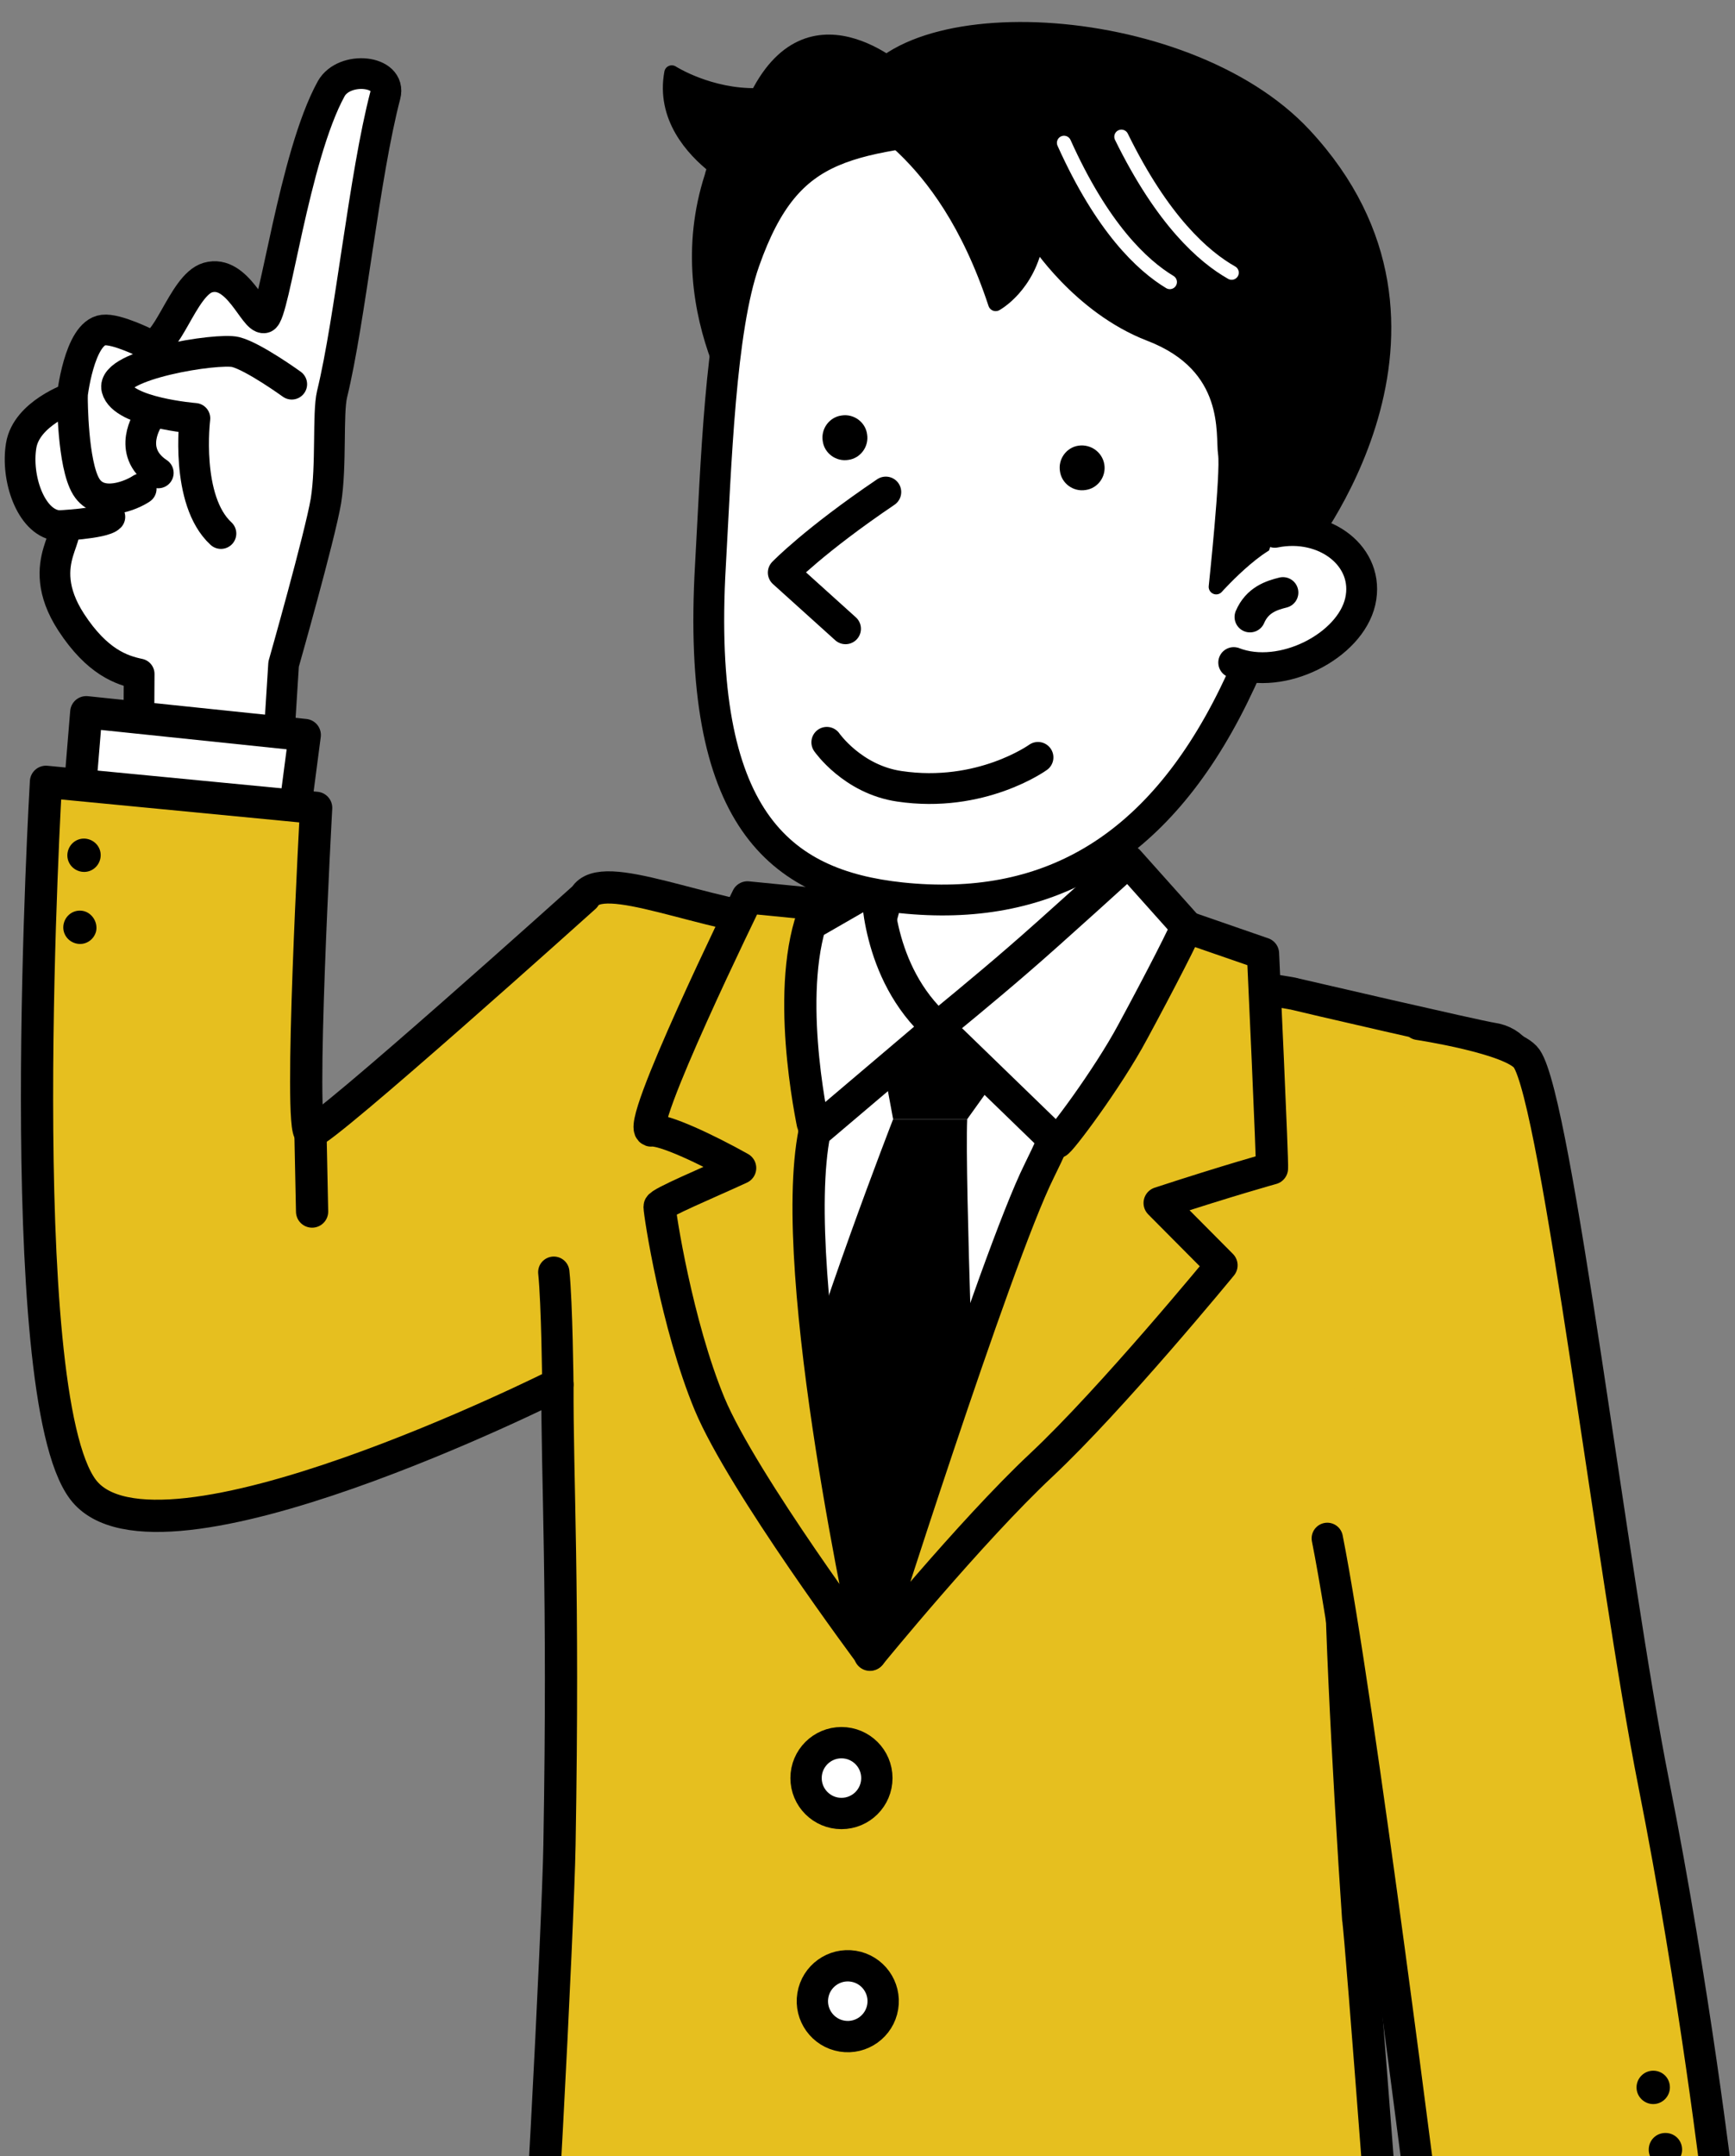 <?xml version="1.0" encoding="UTF-8"?> <!-- Generator: Adobe Illustrator 25.4.1, SVG Export Plug-In . SVG Version: 6.00 Build 0) --> <svg xmlns="http://www.w3.org/2000/svg" xmlns:xlink="http://www.w3.org/1999/xlink" version="1.1" id="レイヤー_1" x="0px" y="0px" width="426.4px" height="529.8px" viewBox="0 0 426.4 529.8" style="enable-background:new 0 0 426.4 529.8;" xml:space="preserve"><rect x="0" y="0" width="426.4" height="529.8" fill="#808080" stroke="none"/> <style type="text/css"> .st0{clip-path:url(#SVGID_00000156571783530901896290000011419281890350534532_);} .st1{clip-path:url(#SVGID_00000154400510489481261630000002365187909033926315_);} .st2{fill:#FFFFFF;stroke:#000000;stroke-width:7.547;stroke-linecap:round;stroke-linejoin:round;stroke-miterlimit:10;} .st3{fill:none;stroke:#000000;stroke-width:7.547;stroke-linecap:round;stroke-linejoin:round;stroke-miterlimit:10;} .st4{fill:#E6BF1F;stroke:#000000;stroke-width:7.919;stroke-linecap:round;stroke-linejoin:round;stroke-miterlimit:10;} .st5{fill:#FFFFFF;stroke:#000000;stroke-width:7.919;stroke-linecap:round;stroke-linejoin:round;stroke-miterlimit:10;} .st6{fill:#FFFFFF;} .st7{fill:none;stroke:#000000;stroke-width:7.919;stroke-linecap:round;stroke-linejoin:round;stroke-miterlimit:10;} .st8{stroke:#000000;stroke-width:3.698;stroke-linecap:round;stroke-linejoin:round;stroke-miterlimit:10;} .st9{fill:#FFFFFF;stroke:#000000;stroke-width:7.576;stroke-linecap:round;stroke-linejoin:round;stroke-miterlimit:10;} .st10{fill:#FFFFFF;stroke:#000000;stroke-width:7.567;stroke-linecap:round;stroke-linejoin:round;stroke-miterlimit:10;} .st11{fill:none;stroke:#FFFFFF;stroke-width:3.499;stroke-linecap:round;stroke-linejoin:round;stroke-miterlimit:10;} .st12{fill:#E6BF1F;stroke:#000000;stroke-width:7.696;stroke-linecap:round;stroke-linejoin:round;stroke-miterlimit:10;} .st13{fill:#FFFFFF;stroke:#000000;stroke-width:7.696;stroke-linecap:round;stroke-linejoin:round;stroke-miterlimit:10;} </style> <g> <defs> <rect id="SVGID_1_" x="-120.6" y="-14.8" width="606.9" height="671.9"></rect> </defs> <clipPath id="SVGID_00000052090311524433064370000002647978299645658534_"> <use xlink:href="#SVGID_1_" style="overflow:visible;"></use> </clipPath> <g style="clip-path:url(#SVGID_00000052090311524433064370000002647978299645658534_);"> <defs> <rect id="SVGID_00000078727015479796977640000000936402344444562069_" width="426.4" height="529.8"></rect> </defs> <clipPath id="SVGID_00000050656896390593281600000003083711449662260136_"> <use xlink:href="#SVGID_00000078727015479796977640000000936402344444562069_" style="overflow:visible;"></use> </clipPath> <g style="clip-path:url(#SVGID_00000050656896390593281600000003083711449662260136_);"> <path class="st2" d="M69.7,163.2c0,0,8.9-31.3,10.4-40.1c1.4-8.7,0.4-21.5,1.5-26.2c4.5-18.4,7.9-53.7,13.1-73.5 c1.6-6.2-10.1-7.3-13.3-1.6c-9.2,16.7-14,55.9-16.5,56.3c-2.5,0.4-6.5-12-13.8-9.9c-6.3,1.8-10.3,18.8-14.9,16.3 c0,0-7.5-3.8-10.8-3.4c-6,0.7-7.7,16.6-7.7,16.6s-11.2,3.8-12.5,11.8c-1.3,7.9,2.3,18.6,8.7,19.6c6.3,1.1-6.4,8.4,3.6,23.8 c6.4,9.8,12.4,11.8,16.7,12.7l-0.2,35.5l33.4-1.4L69.7,163.2z"></path> <path class="st3" d="M71.7,94.4c0,0-9.4-6.8-13.8-7.9c-4.4-1.1-30.7,3.1-29.2,9c1.5,5.9,19.2,7.3,19.2,7.3s-2.5,20.1,6.4,28.3"></path> <path class="st2" d="M17.8,97.8c0,0,0,16.3,3.4,21.8c3.4,5.5,11.3,2,13.5,0.5"></path> <path class="st2" d="M36.5,102.8c0,0-5.6,8.1,2.4,13.4"></path> <path class="st2" d="M13.9,129.2c0,0,11.5-0.5,13.1-2.2"></path> <path class="st4" d="M147.5,532.4c0,0,10.9,101.3,17.2,175.9h169.9c0,0-8.1-156.7-10.8-182L147.5,532.4z"></path> <polyline class="st5" points="72.4,199.7 74.9,180.6 21.2,175 19.8,192 "></polyline> <path class="st4" d="M377.5,284.7c-2.1-12,0.4-27.9-10.9-29.5c-3.9-0.6-48.3-10.9-48.6-11c-4.9-1.2-112.8-16.4-123.3-17.2 c-21.7-1.7-46.7-14-51-6.6c0,0-64.4,57.9-67.4,57.9c-3,0,1.4-79.8,1.4-79.8l-66.4-6.4c0,0-8.9,150.1,9.1,173.9 c18,23.8,116.6-25.8,116.6-25.8c-0.1,23,1.6,49.8,0.5,113.1c-0.3,18.9-5.6,124.2-7.2,127.4c-1.6,3.2,58.2,12,105.9,13.4 c62.5,1.8,106.5-8.8,106.5-8.8s-8.3-111.3-8.9-113.7c-2.3-33.5-5.4-91.7-3.8-92.8C337.3,373.9,380.4,301,377.5,284.7z"></path> <path class="st5" d="M269.6,179.7c0,0-2.8,39.6,7.7,55.8c10.5,16.2,9.6,15.9,9.6,15.9s-43.8,54.2-65.3,51.3 c-28.1-3.8-32.4-48.6-32.4-48.6s12.5,2.2,23.8-19.7c11.3-21.9,3.3-51,3.3-51"></path> <path class="st6" d="M189.6,245.9c0,0,107.8,9.9,104.6,8.8c-3.2-1.1-80.4,151.8-80.4,151.8s-41.3-76.6-36.2-95.7 C182.7,291.7,193.1,253.3,189.6,245.9z"></path> <path class="st7" d="M277.5,245.5c0,0-19.2,88.3-37.8,110.1c-18.6,21.9-30.8,39.9-30.8,39.9c-23.5-55.1-7.4-152.6-6.7-152.5"></path> <line class="st4" x1="76.3" y1="278.4" x2="76.7" y2="297.7"></line> <path d="M24.6,211.2c-0.6,2.2-2.8,3.5-5,2.9c-2.2-0.6-3.5-2.8-2.9-5c0.6-2.2,2.8-3.5,5-2.9C23.9,206.8,25.2,209,24.6,211.2z"></path> <path d="M23.6,228.9c-0.6,2.2-2.8,3.5-5,2.9c-2.2-0.6-3.5-2.8-2.9-5c0.6-2.2,2.8-3.5,5-2.9C22.8,224.5,24.1,226.8,23.6,228.9z"></path> <polygon points="215.1,251.3 253.1,253.5 237.7,275 219.5,275 "></polygon> <path d="M219.5,275c0,0-19.3,49.6-26.4,77.7l19.3,47.9l27.5-38c0,0-2.8-73.3-2.2-87.6H219.5z"></path> <path class="st4" d="M312.6,287.1c0.2-1.1-2.2-52.8-2.2-52.8l-28.6-9.9c0,0-17.5,45.5-26.4,63.3 c-10.7,21.5-41.6,118.9-41.6,118.9s24.8-30.4,42.1-46.6c17.3-16.2,44.3-49.1,44.3-49.1L285,295.6 C302.1,290,312.6,287.1,312.6,287.1z"></path> <path class="st4" d="M200.2,278.1c4.6-22.7,12.9-54.7,12.9-54.7l-29.4-2.9c0,0-28.3,57.8-23.5,57.3c3-0.3,13.3,4.5,21.7,9.2 c-7.8,3.6-19.8,8.6-19.8,9.5c0,1.6,4.2,29,12.3,48.5c8.1,19.4,39.5,61.5,39.5,61.5S193.1,313.2,200.2,278.1z"></path> <path class="st5" d="M199.1,227.1l16.5-9.5c0,0-0.4,21.3,14.9,34.9l-30.3,25.7C200.2,278.1,193.1,247.4,199.1,227.1z"></path> <path class="st5" d="M230.5,252.4l29.2,28.3c0.6,0.2,12.5-15.6,18.7-27.2c6.5-12,13.6-25.8,13.2-25.9l-14.3-16 c0,0-19.3,17.6-27,24.2C242.6,242.5,230.5,252.4,230.5,252.4z"></path> <path class="st8" d="M186.2,23.5c-11.9,0.3-21.1-5.6-21.1-5.6c-2,10.8,5.1,18.7,10.7,23.1c-0.3,0.8-0.6,1.5-0.8,2.4 c-11.2,34.7,11.6,63.6,11.6,63.6L223,19.3C223,19.3,199.8-3.4,186.2,23.5z"></path> <path class="st9" d="M183,64.1c-6,16.9-7,50-8.4,74.8c-3.6,62.3,16.9,78.5,46.9,81.7c35.3,3.7,62.7-11.2,81.6-49.5 c9.4-19,22.1-54.2,19-78.2c-3.1-24-40.3-67.8-76.7-63.1C208.9,34.4,193.8,33.5,183,64.1z"></path> <path class="st8" d="M319.9,135.9c0,0,45-55,0.6-102.7C291,1.5,217.2-1.3,210.4,25.6c-0.9,3.6,21.1,9,34.3,49c0,0,8-4.3,10-15.8 c0,0,10.5,16.5,27.9,23.2c20.6,7.9,17.9,24.9,18.6,29.5c0.7,4.6-2.3,32.7-2.3,32.7s12.9-14.4,18.4-12.1 C322.9,134.4,319.9,135.9,319.9,135.9"></path> <path class="st9" d="M255.1,186.1c0,0-14,10.1-34.1,7.1c-11.5-1.7-17.8-10.8-17.8-10.8"></path> <path class="st9" d="M313.3,130.8c12.3-2.5,23.5,6,21,17c-2.5,10.9-19.2,19.6-31.1,15"></path> <path class="st9" d="M217.7,120.9c-17.6,11.9-25.2,19.8-25.2,19.8l15.3,13.8"></path> <path d="M271.4,114.1c0.5,3-1.6,5.9-4.6,6.3c-3,0.5-5.9-1.6-6.3-4.6c-0.5-3,1.6-5.9,4.6-6.3C268.1,109.1,270.9,111.1,271.4,114.1 z"></path> <path d="M213.1,106.7c0.5,3-1.6,5.9-4.6,6.3c-3,0.5-5.9-1.6-6.3-4.6c-0.5-3,1.6-5.9,4.6-6.3C209.8,101.6,212.7,103.7,213.1,106.7 z"></path> <path class="st10" d="M370.1,566.8c0,0-5.4,4.6-12.1,15.9c-5.9,9.9-9.7,19.7-4.5,27.8c5,7.7,14.4,4.2,14.4,4.2 s-1.8,26.1,7.7,28.4c9.5,2.3,13.2-12.5,13.2-12.5s2,12.9,8.9,12.8c6.9-0.1,9.6-11.9,9.6-11.9s5.8,11.7,11.4,8.1 c5.6-3.6,4.2-16.1,4.2-16.1s6.3,5.8,11.6-1.1c2.1-2.8-2.4-29.9-7.8-40.3c-5.4-10.3-20.7-21.7-20.7-21.7l-4-22.8l-34.2,0.2 L370.1,566.8z"></path> <path class="st5" d="M359.9,548.6l1.8,14.3c0,0,9.2,4,26.8,2.5c17.5-1.5,25.6-6.2,25.6-6.2l-0.5-15.2"></path> <path d="M408.5,514c0,2.2-1.8,4.1-4.1,4.1c-2.2,0-4.1-1.8-4.1-4.1c0-2.2,1.8-4.1,4.1-4.1C406.7,509.9,408.5,511.8,408.5,514z"></path> <path class="st9" d="M307.2,151.6c1.8-4.2,5.3-5.3,8.1-6"></path> <path class="st11" d="M275.6,33.6c10.1,20.6,20.2,29.5,27.1,33.4"></path> <path class="st11" d="M261.5,35.1c9.4,20.9,19.2,30.1,26,34.2"></path> <path class="st12" d="M326.2,378c7.8,39.2,24.6,173,24.6,173s17.6,2.6,37.9,1.6c20.3-1,33.5-15,33.5-15s-5.7-48.6-15.8-99.5 s-23.8-167.3-31.2-178c-3.4-4.9-26.6-8.4-26.6-8.4"></path> <circle class="st13" cx="206.8" cy="436.9" r="8.7"></circle> <ellipse transform="matrix(0.161 -0.987 0.987 0.161 -310.493 618.146)" class="st13" cx="208.3" cy="491.7" rx="8.7" ry="8.7"></ellipse> <path d="M413.4,528.2c0,2.2-1.8,4.1-4.1,4.1s-4.1-1.8-4.1-4.1s1.8-4.1,4.1-4.1S413.4,525.9,413.4,528.2z"></path> <path d="M410.4,512.9c0,2.2-1.8,4.1-4.1,4.1c-2.2,0-4.1-1.8-4.1-4.1c0-2.2,1.8-4.1,4.1-4.1C408.6,508.8,410.4,510.6,410.4,512.9z "></path> <path class="st12" d="M137.1,340.2c0,0-0.2-20-1-27.6"></path> </g> </g> </g> </svg> 